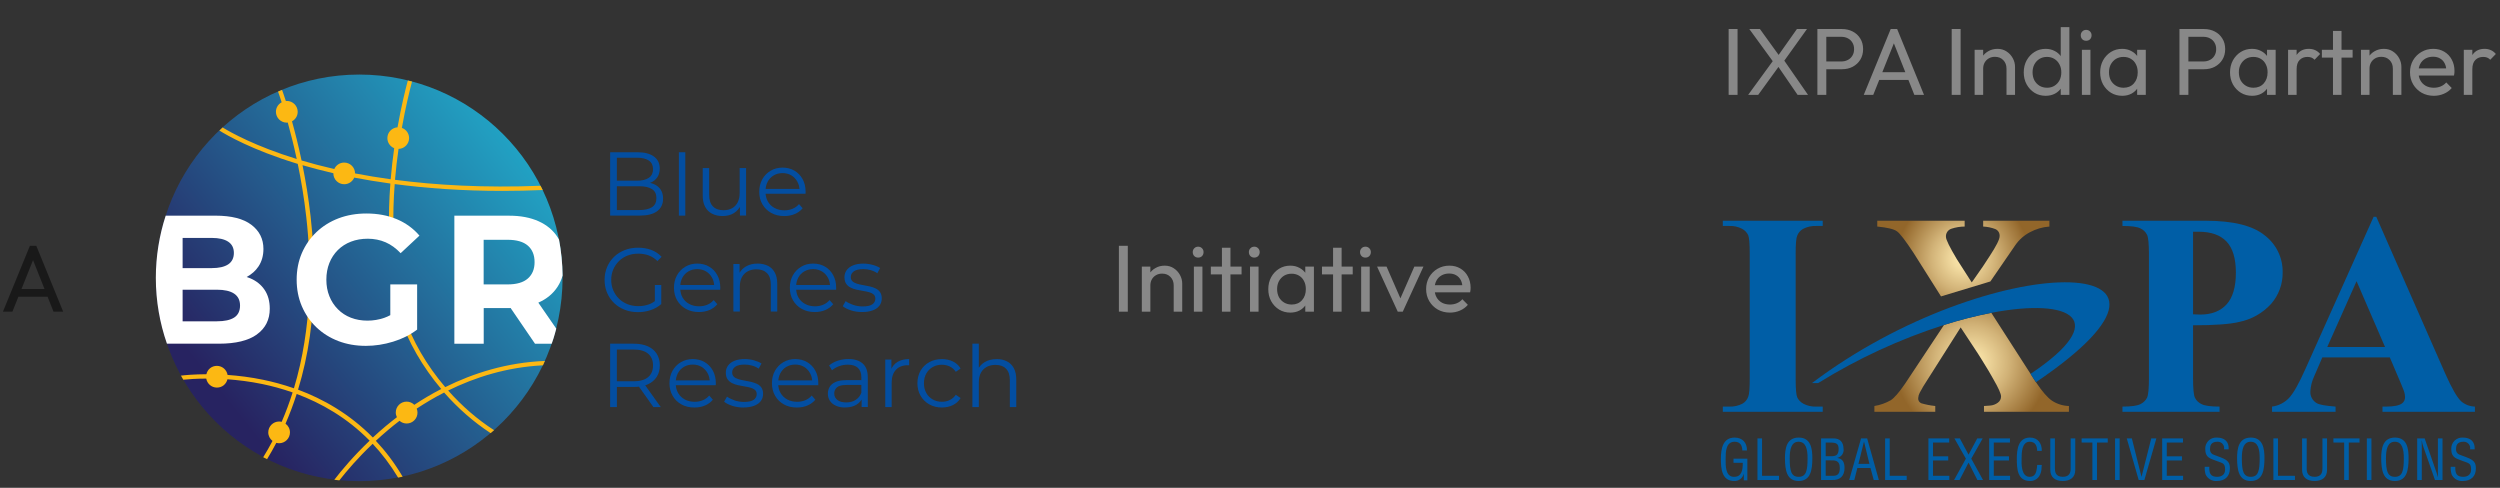 <svg width="369" height="72" viewBox="0 0 369 72" fill="none" xmlns="http://www.w3.org/2000/svg">
<rect x="0" y="0" width="369" height="72" fill="#333333" stroke="none"/>
<path d="M269.032 60.782H254.287V60.013H255.223C255.908 60.044 256.59 59.893 257.198 59.576C257.585 59.352 257.879 58.998 258.03 58.578C258.183 58.245 258.259 57.372 258.259 55.957V37.407C258.259 35.965 258.183 35.064 258.03 34.703C257.833 34.296 257.508 33.964 257.105 33.758C256.524 33.46 255.875 33.32 255.223 33.352H254.287V32.582H269.032V33.352H268.095C267.41 33.321 266.729 33.471 266.12 33.788C265.731 34.015 265.43 34.367 265.267 34.787C265.115 35.119 265.038 35.993 265.039 37.407V55.957C265.039 57.4 265.118 58.301 265.277 58.661C265.481 59.068 265.809 59.399 266.214 59.607C266.795 59.905 267.444 60.045 268.096 60.013H269.032L269.032 60.782ZM336.92 40.152C336.958 41.877 336.35 43.553 335.215 44.852C333.971 46.217 332.325 47.15 330.515 47.514C329.17 47.847 326.896 48.013 323.694 48.013V55.833C323.694 57.358 323.787 58.318 323.975 58.713C324.188 59.135 324.541 59.469 324.973 59.66C325.45 59.895 326.327 60.013 327.604 60.013V60.782H313.275V60.013C314.578 60.013 315.461 59.891 315.926 59.648C316.346 59.449 316.69 59.117 316.904 58.703C317.09 58.315 317.184 57.358 317.184 55.833V37.532C317.184 36.007 317.091 35.046 316.904 34.651C316.692 34.233 316.343 33.899 315.916 33.705C315.445 33.469 314.564 33.352 313.275 33.352V32.582H325.565C329.613 32.582 332.518 33.303 334.279 34.745C335.109 35.379 335.781 36.197 336.239 37.136C336.698 38.075 336.931 39.107 336.92 40.152ZM330.016 40.256C330.016 38.163 329.558 36.631 328.643 35.66C327.728 34.69 326.363 34.205 324.547 34.204H323.694V46.391C324.151 46.419 324.498 46.433 324.734 46.432C326.425 46.432 327.729 45.93 328.643 44.925C329.558 43.92 330.016 42.364 330.016 40.256ZM344.73 60.782H335.351V60.013C336.302 59.89 337.183 59.447 337.847 58.755C338.499 58.068 339.303 56.65 340.259 54.502L350.345 32H350.74L360.91 55.126C361.88 57.316 362.677 58.696 363.301 59.264C363.864 59.73 364.567 59.993 365.298 60.013V60.782H351.655V60.013H352.217C353.312 60.013 354.081 59.86 354.525 59.555C354.675 59.447 354.795 59.302 354.875 59.135C354.955 58.968 354.992 58.783 354.983 58.599C354.981 58.337 354.939 58.078 354.858 57.829C354.829 57.704 354.621 57.184 354.234 56.27L352.736 52.755H342.775L341.59 55.5C341.252 56.211 341.054 56.981 341.008 57.767C340.988 58.118 341.067 58.468 341.236 58.777C341.405 59.086 341.658 59.341 341.964 59.513C342.338 59.735 343.26 59.901 344.73 60.013V60.782ZM343.503 51.216H352.03L347.829 41.504L343.503 51.216ZM255.866 68.309H257.232C257.24 69.283 257.126 70.437 255.866 70.379C254.655 70.322 254.704 68.694 254.704 67.761C254.704 66.714 254.72 65.175 256.062 65.2C256.839 65.216 257.158 65.74 257.167 66.493H257.854C257.87 65.347 257.199 64.587 256.029 64.587C254.254 64.587 254 66.305 254 67.737C254 69.177 254.139 70.993 255.964 70.993C256.285 71.011 256.602 70.915 256.86 70.722C257.117 70.529 257.298 70.251 257.371 69.938H257.387V70.895H257.911V67.696H255.866V68.309ZM260.079 64.709H259.4V70.846H262.583V70.232H260.079V64.709ZM267.501 67.647C267.492 69.349 267.271 70.993 265.479 70.993C263.687 70.993 263.475 69.349 263.459 67.647C263.459 66.239 263.671 64.586 265.496 64.586C267.288 64.587 267.509 66.239 267.501 67.647ZM266.797 67.663C266.805 66.296 266.543 65.2 265.463 65.2C264.416 65.2 264.154 66.296 264.162 67.663C264.17 69.439 264.35 70.379 265.48 70.379C266.609 70.379 266.789 69.438 266.797 67.663ZM272.254 69.038C272.263 70.257 271.592 70.895 270.414 70.846H268.793V64.709H270.544C271.657 64.676 272.075 65.315 272.107 66.231C272.154 66.53 272.086 66.836 271.916 67.087C271.746 67.338 271.486 67.514 271.191 67.581V67.597C272.001 67.696 272.246 68.285 272.254 69.038ZM269.473 67.336H270.078C270.904 67.376 271.387 67.229 271.379 66.288C271.379 65.527 271.101 65.306 270.07 65.323H269.473L269.473 67.336ZM271.551 69.079C271.559 67.868 270.774 67.949 270.078 67.949H269.473V70.232H270.544C271.281 70.24 271.551 69.88 271.551 69.079ZM275.593 64.709L277.319 70.846H276.566L276.083 69.079H274.144L273.694 70.846H272.941L274.693 64.709H275.593ZM275.928 68.465L275.134 65.2H275.118L274.308 68.465H275.928ZM278.923 64.709H278.244V70.846H281.427V70.232H278.923V64.709ZM285.313 67.966H287.555V67.352H285.313V65.323H287.702V64.709H284.634V70.846H287.719V70.232H285.313L285.313 67.966ZM292.644 64.709H291.842L290.558 67.106L289.273 64.709H288.471L290.165 67.696L288.422 70.846H289.232L290.558 68.277L291.859 70.846H292.694L290.959 67.696L292.644 64.709ZM294.281 67.966H296.523V67.352H294.281V65.323H296.67V64.709H293.602V70.846H296.687V70.232H294.281L294.281 67.966ZM299.583 65.2C300.434 65.2 300.671 65.822 300.687 66.55H301.366C301.399 65.454 300.794 64.586 299.632 64.586C297.889 64.586 297.684 66.321 297.684 67.704C297.684 69.168 297.75 70.993 299.64 70.993C299.902 71.001 300.162 70.942 300.396 70.822C300.629 70.701 300.828 70.524 300.974 70.306C301.218 69.917 301.344 69.464 301.334 69.005C301.35 68.882 301.35 68.751 301.366 68.628H300.687C300.671 68.768 300.663 68.907 300.646 69.046C300.565 69.717 300.393 70.379 299.583 70.379C298.339 70.379 298.355 68.522 298.388 67.687C298.388 66.877 298.404 65.2 299.583 65.2ZM305.629 69.119C305.638 69.602 305.556 70.379 304.467 70.379C303.379 70.379 303.298 69.602 303.306 69.119V64.709H302.626V69.365C302.626 70.461 303.355 70.993 304.467 70.993C305.58 70.993 306.309 70.461 306.309 69.365V64.709H305.629V69.119ZM307.25 65.323H308.837V70.846H309.516V65.323H311.103V64.709H307.25V65.323ZM312.183 70.846H312.862V64.709H312.183V70.846ZM316.094 70.355H316.078L314.662 64.709H313.91L315.669 70.846H316.512L318.279 64.709H317.527L316.094 70.355ZM319.817 67.966H322.059V67.352H319.817V65.323H322.206V64.709H319.138V70.846H322.223V70.232H319.817V67.966ZM327.754 67.499L326.78 67.131C326.602 67.08 326.447 66.969 326.342 66.817C326.236 66.665 326.185 66.481 326.199 66.296C326.199 65.822 326.305 65.2 327.296 65.2C327.439 65.192 327.582 65.217 327.714 65.273C327.846 65.329 327.963 65.414 328.057 65.522C328.151 65.631 328.219 65.759 328.255 65.897C328.292 66.035 328.297 66.18 328.269 66.321H328.949C329.014 65.167 328.327 64.586 327.206 64.586C326.98 64.572 326.754 64.606 326.543 64.684C326.331 64.763 326.138 64.886 325.977 65.044C325.816 65.202 325.689 65.392 325.606 65.603C325.523 65.813 325.486 66.038 325.496 66.263C325.496 66.869 325.643 67.36 326.223 67.655C326.551 67.827 327.091 67.998 327.426 68.129C328.048 68.367 328.425 68.375 328.425 69.307C328.425 70.028 327.942 70.379 327.255 70.379C326.232 70.379 326.06 69.807 326.093 68.898H325.414C325.395 69.277 325.44 69.656 325.545 70.019C325.689 70.336 325.928 70.599 326.228 70.774C326.529 70.948 326.876 71.025 327.222 70.993C328.4 70.993 329.129 70.314 329.129 69.152C329.128 68.342 328.916 67.933 327.754 67.499ZM334.234 67.647C334.226 69.349 334.005 70.993 332.213 70.993C330.421 70.993 330.209 69.349 330.192 67.647C330.192 66.239 330.405 64.586 332.23 64.586C334.021 64.587 334.243 66.239 334.234 67.647ZM333.53 67.663C333.538 66.296 333.277 65.2 332.197 65.2C331.149 65.2 330.888 66.296 330.896 67.663C330.904 69.439 331.084 70.38 332.213 70.38C333.342 70.38 333.522 69.438 333.53 67.663ZM336.23 64.709H335.551V70.846H338.734V70.232H336.23V64.709ZM342.792 69.119C342.8 69.602 342.719 70.379 341.63 70.379C340.542 70.379 340.46 69.602 340.468 69.119V64.709H339.789V69.365C339.789 70.461 340.518 70.993 341.63 70.993C342.743 70.993 343.471 70.461 343.471 69.365V64.709H342.792V69.119ZM344.412 65.323H346V70.846H346.679V65.323H348.266V64.709H344.412L344.412 65.323ZM349.346 70.846H350.025V64.709H349.346V70.846ZM355.507 67.647C355.5 69.349 355.278 70.993 353.486 70.993C351.695 70.993 351.482 69.349 351.466 67.647C351.466 66.239 351.678 64.586 353.503 64.586C355.295 64.587 355.516 66.239 355.507 67.647ZM354.804 67.663C354.812 66.296 354.55 65.2 353.47 65.2C352.423 65.2 352.161 66.296 352.169 67.663C352.177 69.439 352.357 70.379 353.486 70.379C354.615 70.379 354.796 69.438 354.804 67.663ZM359.835 69.717C359.835 69.946 359.844 70.183 359.852 70.404H359.835C359.753 70.118 359.696 69.921 359.622 69.733L357.88 64.709H356.775V70.846H357.455V65.953C357.455 65.642 357.446 65.323 357.438 65.012H357.455C357.501 65.327 357.577 65.636 357.683 65.936L359.402 70.846H360.515V64.709H359.835L359.835 69.717ZM364.065 67.499L363.092 67.131C362.914 67.08 362.759 66.969 362.653 66.817C362.547 66.665 362.497 66.481 362.511 66.296C362.511 65.822 362.617 65.2 363.607 65.2C363.75 65.192 363.893 65.217 364.025 65.273C364.157 65.329 364.275 65.414 364.369 65.522C364.463 65.63 364.531 65.758 364.568 65.897C364.604 66.035 364.609 66.18 364.582 66.321H365.261C365.326 65.167 364.639 64.586 363.518 64.586C363.292 64.572 363.066 64.606 362.855 64.684C362.643 64.763 362.45 64.886 362.289 65.044C362.128 65.202 362.001 65.392 361.919 65.603C361.836 65.813 361.798 66.038 361.808 66.263C361.808 66.869 361.955 67.36 362.536 67.655C362.863 67.827 363.403 67.998 363.739 68.129C364.36 68.367 364.737 68.375 364.737 69.307C364.737 70.028 364.254 70.379 363.567 70.379C362.544 70.379 362.372 69.807 362.405 68.898H361.726C361.707 69.277 361.751 69.656 361.856 70.019C362.001 70.336 362.239 70.599 362.54 70.774C362.841 70.948 363.188 71.025 363.534 70.993C364.712 70.993 365.44 70.314 365.44 69.152C365.44 68.342 365.227 67.933 364.065 67.499Z" fill="#005EA6"/>
<path d="M302.899 59.16C302.237 58.725 301.439 57.805 300.508 56.412C300.43 56.296 300.353 56.182 300.273 56.059L299.711 55.183L293.918 46.172C291.558 46.634 289.227 47.232 286.936 47.963L281.182 56.642C280.312 57.911 279.614 58.72 279.088 59.067C278.337 59.498 277.515 59.789 276.66 59.927V60.786H285.644V59.927C284.951 59.857 284.265 59.724 283.595 59.528C283.443 59.469 283.315 59.362 283.23 59.224C283.145 59.085 283.108 58.922 283.125 58.76C283.141 58.492 283.214 58.231 283.338 57.993C283.669 57.36 284.034 56.745 284.431 56.151L289.392 48.325C289.85 49.032 290.413 49.885 291.08 50.882C291.748 51.881 292.251 52.661 292.59 53.223C293.306 54.366 293.844 55.271 294.203 55.936C294.972 57.266 295.357 58.125 295.357 58.515C295.358 58.694 295.316 58.872 295.234 59.032C295.152 59.192 295.033 59.33 294.887 59.435C294.548 59.691 294.141 59.84 293.718 59.865L292.838 59.927V60.786H305.373V59.927C304.494 59.902 303.638 59.637 302.899 59.16Z" fill="url(#paint0_radial_1836_6147)"/>
<path d="M267.443 56.545H268.357C274.175 52.934 280.415 50.051 286.936 47.963C289.227 47.232 291.558 46.634 293.918 46.172C305.851 43.883 311.641 47.217 299.711 55.183L300.273 56.059C300.353 56.182 300.43 56.296 300.508 56.412C329.651 36.718 293.709 36.738 267.443 56.545Z" fill="#005EA6"/>
<path d="M282.426 37.306L286.494 43.749L293.781 41.543L297.451 36.2C298.004 35.396 298.744 34.737 299.607 34.282C300.498 33.801 301.48 33.514 302.49 33.438V32.578H292.716V33.438C293.329 33.466 293.933 33.59 294.507 33.806C294.714 33.895 294.886 34.046 295.001 34.239C295.115 34.432 295.166 34.657 295.144 34.88C295.144 35.331 294.649 36.314 293.657 37.827C293.129 38.679 292.35 39.827 291.322 41.271C291.227 41.404 291.129 41.54 291.03 41.679C290.913 41.499 290.797 41.323 290.685 41.151C289.951 40.027 289.333 39.062 288.831 38.256C287.758 36.456 287.222 35.362 287.223 34.973C287.199 34.71 287.266 34.446 287.413 34.226C287.559 34.005 287.775 33.841 288.027 33.76C288.658 33.549 289.319 33.441 289.984 33.438V32.578H277.084V33.438C278.582 33.581 279.553 33.817 279.998 34.144C280.443 34.472 281.253 35.526 282.426 37.306Z" fill="url(#paint1_radial_1836_6147)"/>
<path d="M255.148 14V4.284H256.464V14H255.148ZM265.323 14L262.271 9.548H262.033L258.197 4.284H259.765L262.789 8.47H263.027L266.863 14H265.323ZM258.029 14L261.795 8.834L262.691 9.618L259.513 14H258.029ZM263.111 9.31L262.229 8.526L265.225 4.284H266.709L263.111 9.31ZM269.128 10.22V9.072H271.774C272.138 9.072 272.46 8.997 272.74 8.848C273.029 8.699 273.253 8.489 273.412 8.218C273.58 7.947 273.664 7.625 273.664 7.252C273.664 6.879 273.58 6.557 273.412 6.286C273.253 6.015 273.029 5.805 272.74 5.656C272.46 5.507 272.138 5.432 271.774 5.432H269.128V4.284H271.858C272.455 4.284 272.987 4.405 273.454 4.648C273.93 4.891 274.303 5.236 274.574 5.684C274.854 6.123 274.994 6.645 274.994 7.252C274.994 7.849 274.854 8.372 274.574 8.82C274.303 9.259 273.93 9.604 273.454 9.856C272.987 10.099 272.455 10.22 271.858 10.22H269.128ZM268.246 14V4.284H269.562V14H268.246ZM275.092 14L279.068 4.284H280.02L283.982 14H282.554L279.292 5.782H279.782L276.492 14H275.092ZM276.982 11.802V10.654H282.092V11.802H276.982ZM288.07 14V4.284H289.386V14H288.07ZM296.159 14V10.122C296.159 9.618 296.001 9.203 295.683 8.876C295.366 8.549 294.955 8.386 294.451 8.386C294.115 8.386 293.817 8.461 293.555 8.61C293.294 8.759 293.089 8.965 292.939 9.226C292.79 9.487 292.715 9.786 292.715 10.122L292.197 9.828C292.197 9.324 292.309 8.876 292.533 8.484C292.757 8.092 293.07 7.784 293.471 7.56C293.873 7.327 294.325 7.21 294.829 7.21C295.333 7.21 295.777 7.336 296.159 7.588C296.551 7.84 296.859 8.171 297.083 8.582C297.307 8.983 297.419 9.413 297.419 9.87V14H296.159ZM291.455 14V7.35H292.715V14H291.455ZM301.939 14.14C301.323 14.14 300.773 13.991 300.287 13.692C299.802 13.384 299.415 12.969 299.125 12.446C298.845 11.923 298.705 11.335 298.705 10.682C298.705 10.029 298.845 9.441 299.125 8.918C299.415 8.395 299.802 7.98 300.287 7.672C300.773 7.364 301.323 7.21 301.939 7.21C302.434 7.21 302.882 7.317 303.283 7.532C303.685 7.737 304.007 8.027 304.249 8.4C304.501 8.764 304.641 9.189 304.669 9.674V11.676C304.641 12.152 304.506 12.577 304.263 12.95C304.021 13.323 303.699 13.617 303.297 13.832C302.896 14.037 302.443 14.14 301.939 14.14ZM302.149 12.95C302.569 12.95 302.933 12.852 303.241 12.656C303.559 12.46 303.806 12.194 303.983 11.858C304.161 11.513 304.249 11.121 304.249 10.682C304.249 10.225 304.156 9.828 303.969 9.492C303.792 9.156 303.545 8.89 303.227 8.694C302.919 8.498 302.555 8.4 302.135 8.4C301.715 8.4 301.347 8.498 301.029 8.694C300.712 8.89 300.46 9.161 300.273 9.506C300.096 9.842 300.007 10.229 300.007 10.668C300.007 11.116 300.096 11.513 300.273 11.858C300.46 12.194 300.712 12.46 301.029 12.656C301.356 12.852 301.729 12.95 302.149 12.95ZM305.439 14H304.165V12.208L304.403 10.584L304.165 8.974V4.004H305.439V14ZM307.288 14V7.35H308.548V14H307.288ZM307.918 6.02C307.684 6.02 307.493 5.945 307.344 5.796C307.194 5.637 307.12 5.441 307.12 5.208C307.12 4.984 307.194 4.797 307.344 4.648C307.493 4.489 307.684 4.41 307.918 4.41C308.151 4.41 308.342 4.489 308.492 4.648C308.641 4.797 308.716 4.984 308.716 5.208C308.716 5.441 308.641 5.637 308.492 5.796C308.342 5.945 308.151 6.02 307.918 6.02ZM313.232 14.14C312.626 14.14 312.075 13.991 311.58 13.692C311.086 13.384 310.694 12.969 310.404 12.446C310.124 11.923 309.984 11.335 309.984 10.682C309.984 10.029 310.124 9.441 310.404 8.918C310.694 8.395 311.081 7.98 311.566 7.672C312.061 7.364 312.616 7.21 313.232 7.21C313.736 7.21 314.184 7.317 314.576 7.532C314.978 7.737 315.3 8.027 315.542 8.4C315.785 8.764 315.92 9.189 315.948 9.674V11.676C315.92 12.152 315.785 12.577 315.542 12.95C315.309 13.323 314.992 13.617 314.59 13.832C314.198 14.037 313.746 14.14 313.232 14.14ZM313.442 12.95C314.068 12.95 314.572 12.74 314.954 12.32C315.337 11.891 315.528 11.345 315.528 10.682C315.528 10.225 315.44 9.828 315.262 9.492C315.094 9.147 314.852 8.881 314.534 8.694C314.217 8.498 313.848 8.4 313.428 8.4C313.008 8.4 312.635 8.498 312.308 8.694C311.991 8.89 311.739 9.161 311.552 9.506C311.375 9.842 311.286 10.229 311.286 10.668C311.286 11.116 311.375 11.513 311.552 11.858C311.739 12.194 311.996 12.46 312.322 12.656C312.649 12.852 313.022 12.95 313.442 12.95ZM315.444 14V12.208L315.682 10.584L315.444 8.974V7.35H316.718V14H315.444ZM322.571 10.22V9.072H325.217C325.581 9.072 325.903 8.997 326.183 8.848C326.472 8.699 326.696 8.489 326.855 8.218C327.023 7.947 327.107 7.625 327.107 7.252C327.107 6.879 327.023 6.557 326.855 6.286C326.696 6.015 326.472 5.805 326.183 5.656C325.903 5.507 325.581 5.432 325.217 5.432H322.571V4.284H325.301C325.898 4.284 326.43 4.405 326.897 4.648C327.373 4.891 327.746 5.236 328.017 5.684C328.297 6.123 328.437 6.645 328.437 7.252C328.437 7.849 328.297 8.372 328.017 8.82C327.746 9.259 327.373 9.604 326.897 9.856C326.43 10.099 325.898 10.22 325.301 10.22H322.571ZM321.689 14V4.284H323.005V14H321.689ZM332.4 14.14C331.794 14.14 331.243 13.991 330.748 13.692C330.254 13.384 329.862 12.969 329.572 12.446C329.292 11.923 329.152 11.335 329.152 10.682C329.152 10.029 329.292 9.441 329.572 8.918C329.862 8.395 330.249 7.98 330.734 7.672C331.229 7.364 331.784 7.21 332.4 7.21C332.904 7.21 333.352 7.317 333.744 7.532C334.146 7.737 334.468 8.027 334.71 8.4C334.953 8.764 335.088 9.189 335.116 9.674V11.676C335.088 12.152 334.953 12.577 334.71 12.95C334.477 13.323 334.16 13.617 333.758 13.832C333.366 14.037 332.914 14.14 332.4 14.14ZM332.61 12.95C333.236 12.95 333.74 12.74 334.122 12.32C334.505 11.891 334.696 11.345 334.696 10.682C334.696 10.225 334.608 9.828 334.43 9.492C334.262 9.147 334.02 8.881 333.702 8.694C333.385 8.498 333.016 8.4 332.596 8.4C332.176 8.4 331.803 8.498 331.476 8.694C331.159 8.89 330.907 9.161 330.72 9.506C330.543 9.842 330.454 10.229 330.454 10.668C330.454 11.116 330.543 11.513 330.72 11.858C330.907 12.194 331.164 12.46 331.49 12.656C331.817 12.852 332.19 12.95 332.61 12.95ZM334.612 14V12.208L334.85 10.584L334.612 8.974V7.35H335.886V14H334.612ZM337.721 14V7.35H338.981V14H337.721ZM338.981 10.206L338.505 9.996C338.505 9.147 338.701 8.47 339.093 7.966C339.485 7.462 340.05 7.21 340.787 7.21C341.123 7.21 341.426 7.271 341.697 7.392C341.968 7.504 342.22 7.695 342.453 7.966L341.627 8.82C341.487 8.671 341.333 8.563 341.165 8.498C340.997 8.433 340.801 8.4 340.577 8.4C340.11 8.4 339.728 8.549 339.429 8.848C339.13 9.147 338.981 9.599 338.981 10.206ZM344.348 14V4.564H345.608V14H344.348ZM342.71 8.498V7.35H347.246V8.498H342.71ZM353.185 14V10.122C353.185 9.618 353.026 9.203 352.709 8.876C352.391 8.549 351.981 8.386 351.477 8.386C351.141 8.386 350.842 8.461 350.581 8.61C350.319 8.759 350.114 8.965 349.965 9.226C349.815 9.487 349.741 9.786 349.741 10.122L349.223 9.828C349.223 9.324 349.335 8.876 349.559 8.484C349.783 8.092 350.095 7.784 350.497 7.56C350.898 7.327 351.351 7.21 351.855 7.21C352.359 7.21 352.802 7.336 353.185 7.588C353.577 7.84 353.885 8.171 354.109 8.582C354.333 8.983 354.445 9.413 354.445 9.87V14H353.185ZM348.481 14V7.35H349.741V14H348.481ZM359.231 14.14C358.568 14.14 357.971 13.991 357.439 13.692C356.907 13.384 356.487 12.969 356.179 12.446C355.871 11.923 355.717 11.331 355.717 10.668C355.717 10.015 355.866 9.427 356.165 8.904C356.473 8.381 356.883 7.971 357.397 7.672C357.919 7.364 358.503 7.21 359.147 7.21C359.763 7.21 360.304 7.35 360.771 7.63C361.247 7.91 361.615 8.297 361.877 8.792C362.147 9.287 362.283 9.847 362.283 10.472C362.283 10.565 362.278 10.668 362.269 10.78C362.259 10.883 362.241 11.004 362.213 11.144H356.599V10.094H361.541L361.079 10.5C361.079 10.052 360.999 9.674 360.841 9.366C360.682 9.049 360.458 8.806 360.169 8.638C359.879 8.461 359.529 8.372 359.119 8.372C358.689 8.372 358.311 8.465 357.985 8.652C357.658 8.839 357.406 9.1 357.229 9.436C357.051 9.772 356.963 10.169 356.963 10.626C356.963 11.093 357.056 11.503 357.243 11.858C357.429 12.203 357.695 12.474 358.041 12.67C358.386 12.857 358.783 12.95 359.231 12.95C359.604 12.95 359.945 12.885 360.253 12.754C360.57 12.623 360.841 12.427 361.065 12.166L361.877 12.992C361.559 13.365 361.167 13.65 360.701 13.846C360.243 14.042 359.753 14.14 359.231 14.14ZM363.656 14V7.35H364.916V14H363.656ZM364.916 10.206L364.44 9.996C364.44 9.147 364.636 8.47 365.028 7.966C365.42 7.462 365.985 7.21 366.722 7.21C367.058 7.21 367.362 7.271 367.632 7.392C367.903 7.504 368.155 7.695 368.388 7.966L367.562 8.82C367.422 8.671 367.268 8.563 367.1 8.498C366.932 8.433 366.736 8.4 366.512 8.4C366.046 8.4 365.663 8.549 365.364 8.848C365.066 9.147 364.916 9.599 364.916 10.206Z" fill="#888888"/>
<path d="M165.148 46V36.284H166.464V46H165.148ZM173.237 46V42.122C173.237 41.618 173.079 41.203 172.761 40.876C172.444 40.549 172.033 40.386 171.529 40.386C171.193 40.386 170.895 40.461 170.633 40.61C170.372 40.759 170.167 40.965 170.017 41.226C169.868 41.487 169.793 41.786 169.793 42.122L169.275 41.828C169.275 41.324 169.387 40.876 169.611 40.484C169.835 40.092 170.148 39.784 170.549 39.56C170.951 39.327 171.403 39.21 171.907 39.21C172.411 39.21 172.855 39.336 173.237 39.588C173.629 39.84 173.937 40.171 174.161 40.582C174.385 40.983 174.497 41.413 174.497 41.87V46H173.237ZM168.533 46V39.35H169.793V46H168.533ZM176.217 46V39.35H177.477V46H176.217ZM176.847 38.02C176.614 38.02 176.423 37.945 176.273 37.796C176.124 37.637 176.049 37.441 176.049 37.208C176.049 36.984 176.124 36.797 176.273 36.648C176.423 36.489 176.614 36.41 176.847 36.41C177.081 36.41 177.272 36.489 177.421 36.648C177.571 36.797 177.645 36.984 177.645 37.208C177.645 37.441 177.571 37.637 177.421 37.796C177.272 37.945 177.081 38.02 176.847 38.02ZM180.356 46V36.564H181.616V46H180.356ZM178.718 40.498V39.35H183.254V40.498H178.718ZM184.502 46V39.35H185.762V46H184.502ZM185.132 38.02C184.899 38.02 184.708 37.945 184.558 37.796C184.409 37.637 184.334 37.441 184.334 37.208C184.334 36.984 184.409 36.797 184.558 36.648C184.708 36.489 184.899 36.41 185.132 36.41C185.366 36.41 185.557 36.489 185.706 36.648C185.856 36.797 185.93 36.984 185.93 37.208C185.93 37.441 185.856 37.637 185.706 37.796C185.557 37.945 185.366 38.02 185.132 38.02ZM190.447 46.14C189.841 46.14 189.29 45.991 188.795 45.692C188.301 45.384 187.909 44.969 187.619 44.446C187.339 43.923 187.199 43.335 187.199 42.682C187.199 42.029 187.339 41.441 187.619 40.918C187.909 40.395 188.296 39.98 188.781 39.672C189.276 39.364 189.831 39.21 190.447 39.21C190.951 39.21 191.399 39.317 191.791 39.532C192.193 39.737 192.515 40.027 192.757 40.4C193 40.764 193.135 41.189 193.163 41.674V43.676C193.135 44.152 193 44.577 192.757 44.95C192.524 45.323 192.207 45.617 191.805 45.832C191.413 46.037 190.961 46.14 190.447 46.14ZM190.657 44.95C191.283 44.95 191.787 44.74 192.169 44.32C192.552 43.891 192.743 43.345 192.743 42.682C192.743 42.225 192.655 41.828 192.477 41.492C192.309 41.147 192.067 40.881 191.749 40.694C191.432 40.498 191.063 40.4 190.643 40.4C190.223 40.4 189.85 40.498 189.523 40.694C189.206 40.89 188.954 41.161 188.767 41.506C188.59 41.842 188.501 42.229 188.501 42.668C188.501 43.116 188.59 43.513 188.767 43.858C188.954 44.194 189.211 44.46 189.537 44.656C189.864 44.852 190.237 44.95 190.657 44.95ZM192.659 46V44.208L192.897 42.584L192.659 40.974V39.35H193.933V46H192.659ZM196.762 46V36.564H198.022V46H196.762ZM195.124 40.498V39.35H199.66V40.498H195.124ZM200.909 46V39.35H202.169V46H200.909ZM201.539 38.02C201.305 38.02 201.114 37.945 200.965 37.796C200.815 37.637 200.741 37.441 200.741 37.208C200.741 36.984 200.815 36.797 200.965 36.648C201.114 36.489 201.305 36.41 201.539 36.41C201.772 36.41 201.963 36.489 202.113 36.648C202.262 36.797 202.337 36.984 202.337 37.208C202.337 37.441 202.262 37.637 202.113 37.796C201.963 37.945 201.772 38.02 201.539 38.02ZM206.308 46L203.256 39.35H204.656L207.106 44.964H206.294L208.758 39.35H210.102L207.05 46H206.308ZM214.01 46.14C213.347 46.14 212.75 45.991 212.218 45.692C211.686 45.384 211.266 44.969 210.958 44.446C210.65 43.923 210.496 43.331 210.496 42.668C210.496 42.015 210.645 41.427 210.944 40.904C211.252 40.381 211.663 39.971 212.176 39.672C212.699 39.364 213.282 39.21 213.926 39.21C214.542 39.21 215.083 39.35 215.55 39.63C216.026 39.91 216.395 40.297 216.656 40.792C216.927 41.287 217.062 41.847 217.062 42.472C217.062 42.565 217.057 42.668 217.048 42.78C217.039 42.883 217.02 43.004 216.992 43.144H211.378V42.094H216.32L215.858 42.5C215.858 42.052 215.779 41.674 215.62 41.366C215.461 41.049 215.237 40.806 214.948 40.638C214.659 40.461 214.309 40.372 213.898 40.372C213.469 40.372 213.091 40.465 212.764 40.652C212.437 40.839 212.185 41.1 212.008 41.436C211.831 41.772 211.742 42.169 211.742 42.626C211.742 43.093 211.835 43.503 212.022 43.858C212.209 44.203 212.475 44.474 212.82 44.67C213.165 44.857 213.562 44.95 214.01 44.95C214.383 44.95 214.724 44.885 215.032 44.754C215.349 44.623 215.62 44.427 215.844 44.166L216.656 44.992C216.339 45.365 215.947 45.65 215.48 45.846C215.023 46.042 214.533 46.14 214.01 46.14Z" fill="#888888"/>
<path d="M53.03 71.015C69.601 71.015 83.035 57.582 83.035 41.01C83.035 24.439 69.601 11.005 53.03 11.005C36.459 11.005 23.025 24.439 23.025 41.01C23.025 57.582 36.459 71.015 53.03 71.015Z" fill="url(#paint2_linear_1836_6147)"/>
<path d="M59.601 46.509L59.522 46.278L58.913 46.48L58.991 46.711C60.236 50.483 62.395 54.182 65.125 57.414C63.699 58.152 62.375 58.939 61.151 59.751C60.86 59.46 60.462 59.279 60.019 59.279C59.134 59.279 58.416 59.997 58.416 60.882C58.416 61.133 58.48 61.369 58.583 61.581C57.998 62.028 57.437 62.476 56.915 62.913C56.251 63.469 55.627 64.025 55.032 64.576C51.583 61.069 47.658 58.875 43.994 57.513C44.756 55.014 45.341 52.392 45.73 49.652C46.512 44.158 46.551 38.196 45.843 31.925C45.533 29.2 45.115 26.662 44.653 24.384C45.991 24.773 47.506 25.176 49.203 25.565C49.203 25.575 49.203 25.579 49.203 25.589C49.203 26.475 49.921 27.193 50.806 27.193C51.47 27.193 52.041 26.789 52.282 26.214C53.925 26.529 55.705 26.829 57.619 27.09C57.442 29.401 57.358 31.831 57.437 34.305L57.447 34.551L58.086 34.532V34.286C58.007 31.851 58.086 29.455 58.258 27.173C62.833 27.773 68.135 28.177 74.166 28.177C76.099 28.177 78.096 28.132 80.103 28.049C80 27.837 79.891 27.631 79.783 27.419C71.411 27.749 64.254 27.321 58.303 26.539C58.435 24.945 58.617 23.415 58.824 21.979C59.69 21.954 60.383 21.251 60.383 20.38C60.383 19.687 59.936 19.096 59.316 18.875C59.857 15.825 60.452 13.415 60.816 12.038C60.609 11.984 60.403 11.93 60.196 11.88C59.822 13.282 59.222 15.712 58.676 18.791C57.84 18.846 57.176 19.534 57.176 20.385C57.176 21.059 57.594 21.634 58.184 21.871C57.978 23.317 57.801 24.856 57.663 26.46C55.784 26.199 54.033 25.909 52.405 25.594C52.405 24.709 51.687 23.995 50.801 23.995C50.147 23.995 49.586 24.389 49.34 24.95C47.545 24.537 45.937 24.109 44.51 23.686C44.043 21.457 43.546 19.505 43.098 17.906C43.6 17.635 43.94 17.114 43.94 16.504C43.94 15.619 43.221 14.9 42.336 14.9C42.287 14.9 42.242 14.91 42.193 14.915C41.898 14.005 41.692 13.44 41.628 13.268C41.431 13.351 41.234 13.435 41.037 13.518C41.106 13.705 41.303 14.251 41.574 15.097C41.072 15.368 40.727 15.889 40.727 16.499C40.727 17.385 41.446 18.103 42.331 18.103C42.38 18.103 42.425 18.093 42.474 18.088C42.892 19.588 43.354 21.408 43.797 23.469C37.653 21.57 34.048 19.544 32.857 18.811C32.695 18.959 32.538 19.116 32.38 19.268C33.457 19.947 37.206 22.126 43.797 24.143C43.846 24.158 43.9 24.173 43.949 24.187C44.436 26.544 44.884 29.18 45.204 32.013C45.996 39.032 46.104 48.295 43.384 57.311C41.795 56.755 40.265 56.352 38.849 56.057C36.974 55.668 35.189 55.452 33.59 55.339C33.462 54.581 32.808 54.001 32.016 54.001C31.224 54.001 30.629 54.527 30.462 55.235C28.637 55.245 27.304 55.368 26.704 55.442C26.817 55.648 26.935 55.845 27.053 56.047C27.722 55.978 28.903 55.884 30.442 55.88C30.575 56.632 31.224 57.208 32.016 57.208C32.808 57.208 33.398 56.686 33.571 55.983C35.14 56.096 36.891 56.307 38.721 56.686C40.113 56.976 41.623 57.375 43.192 57.926C42.73 59.382 42.193 60.833 41.574 62.264C41.456 62.235 41.328 62.215 41.2 62.215C40.314 62.215 39.596 62.933 39.596 63.819C39.596 64.335 39.842 64.788 40.221 65.083C39.793 65.894 39.34 66.696 38.849 67.488C39.035 67.591 39.227 67.685 39.419 67.778C39.901 66.991 40.354 66.184 40.786 65.363C40.919 65.397 41.052 65.422 41.195 65.422C42.08 65.422 42.798 64.704 42.798 63.819C42.798 63.292 42.538 62.825 42.144 62.535C42.759 61.118 43.31 59.657 43.792 58.147C47.373 59.48 51.2 61.625 54.559 65.043C52.144 67.341 50.383 69.46 49.345 70.813C49.591 70.843 49.837 70.877 50.088 70.902C51.136 69.564 52.788 67.611 55.007 65.506C56.355 66.942 57.624 68.6 58.76 70.493C58.986 70.449 59.208 70.405 59.429 70.356C58.234 68.334 56.901 66.583 55.474 65.063C56.06 64.522 56.674 63.976 57.329 63.425C57.84 62.992 58.391 62.554 58.971 62.112C59.252 62.358 59.616 62.51 60.019 62.51C60.905 62.51 61.623 61.792 61.623 60.907C61.623 60.695 61.578 60.493 61.505 60.311C62.749 59.49 64.097 58.688 65.553 57.941C67.584 60.252 69.916 62.303 72.42 63.932C72.592 63.789 72.759 63.642 72.926 63.494C70.457 61.91 68.16 59.908 66.148 57.641C70.123 55.683 74.825 54.187 80.137 53.922C80.241 53.705 80.334 53.489 80.433 53.273C74.82 53.499 69.872 55.073 65.715 57.139C62.99 53.946 60.836 50.272 59.601 46.534V46.509Z" fill="#FCB813"/>
<path d="M91.347 38.541C91.707 38.192 92.13 37.916 92.617 37.724C93.103 37.532 93.635 37.439 94.215 37.439C94.756 37.439 95.268 37.523 95.74 37.695C96.212 37.867 96.645 38.142 97.039 38.536L97.653 37.906C97.235 37.454 96.729 37.114 96.138 36.893C95.548 36.672 94.894 36.559 94.181 36.559C93.468 36.559 92.813 36.677 92.208 36.913C91.608 37.149 91.082 37.478 90.639 37.906C90.197 38.334 89.847 38.836 89.606 39.416C89.36 39.997 89.237 40.627 89.237 41.315C89.237 42.004 89.36 42.633 89.606 43.214C89.852 43.794 90.197 44.296 90.634 44.724C91.077 45.152 91.598 45.481 92.198 45.718C92.799 45.954 93.458 46.072 94.171 46.072C94.82 46.072 95.445 45.973 96.04 45.772C96.635 45.57 97.157 45.275 97.604 44.881V42.063H96.655V44.453C96.365 44.67 96.055 44.837 95.725 44.945C95.248 45.108 94.742 45.186 94.21 45.186C93.64 45.186 93.113 45.093 92.626 44.901C92.139 44.709 91.716 44.439 91.357 44.084C90.998 43.735 90.718 43.322 90.516 42.85C90.314 42.378 90.216 41.866 90.216 41.315C90.216 40.764 90.314 40.238 90.516 39.771C90.718 39.303 90.998 38.895 91.357 38.541H91.347Z" fill="#034EA1"/>
<path d="M104.667 39.352C104.156 39.052 103.57 38.905 102.911 38.905C102.252 38.905 101.677 39.057 101.155 39.367C100.634 39.677 100.226 40.095 99.925 40.631C99.625 41.167 99.478 41.782 99.478 42.476C99.478 43.169 99.635 43.789 99.945 44.325C100.255 44.861 100.688 45.289 101.239 45.594C101.79 45.899 102.434 46.057 103.162 46.057C103.723 46.057 104.239 45.958 104.707 45.762C105.174 45.565 105.563 45.28 105.877 44.906L105.341 44.291C105.076 44.601 104.756 44.837 104.387 44.984C104.018 45.137 103.62 45.211 103.192 45.211C102.646 45.211 102.164 45.098 101.741 44.871C101.318 44.645 100.988 44.33 100.752 43.922C100.555 43.583 100.447 43.194 100.412 42.766H106.305C106.305 42.712 106.305 42.663 106.31 42.614C106.31 42.564 106.315 42.52 106.315 42.471C106.315 41.768 106.168 41.148 105.872 40.607C105.577 40.066 105.174 39.648 104.662 39.352H104.667ZM100.717 40.99C100.929 40.587 101.229 40.277 101.613 40.056C101.996 39.834 102.429 39.721 102.911 39.721C103.393 39.721 103.831 39.834 104.205 40.056C104.579 40.277 104.874 40.587 105.095 40.986C105.272 41.305 105.376 41.664 105.405 42.063H100.412C100.447 41.669 100.545 41.315 100.717 40.995V40.99Z" fill="#034EA1"/>
<path d="M113.339 39.234C112.907 39.018 112.405 38.905 111.834 38.905C111.155 38.905 110.575 39.047 110.083 39.338C109.685 39.574 109.385 39.884 109.158 40.258V38.969H108.248V45.983H109.198V42.294C109.198 41.758 109.296 41.305 109.498 40.922C109.699 40.543 109.985 40.253 110.354 40.051C110.723 39.849 111.155 39.751 111.657 39.751C112.326 39.751 112.843 39.943 113.216 40.321C113.585 40.7 113.772 41.261 113.772 41.999V45.978H114.722V41.9C114.722 41.222 114.599 40.661 114.353 40.218C114.107 39.77 113.767 39.441 113.339 39.224V39.234Z" fill="#034EA1"/>
<path d="M121.771 39.352C121.259 39.052 120.674 38.905 120.015 38.905C119.355 38.905 118.78 39.057 118.259 39.367C117.737 39.677 117.329 40.095 117.029 40.631C116.729 41.167 116.581 41.782 116.581 42.476C116.581 43.169 116.739 43.789 117.048 44.325C117.358 44.861 117.791 45.289 118.342 45.594C118.893 45.899 119.537 46.057 120.265 46.057C120.826 46.057 121.343 45.958 121.81 45.762C122.277 45.565 122.666 45.28 122.981 44.906L122.444 44.291C122.179 44.601 121.859 44.837 121.49 44.984C121.121 45.137 120.723 45.211 120.295 45.211C119.749 45.211 119.267 45.098 118.844 44.871C118.421 44.645 118.091 44.33 117.855 43.922C117.658 43.583 117.55 43.194 117.516 42.766H123.409C123.409 42.712 123.409 42.663 123.413 42.614C123.413 42.564 123.418 42.52 123.418 42.471C123.418 41.768 123.271 41.148 122.976 40.607C122.681 40.066 122.277 39.648 121.766 39.352H121.771ZM117.821 40.99C118.032 40.587 118.332 40.277 118.716 40.056C119.1 39.834 119.533 39.721 120.015 39.721C120.497 39.721 120.934 39.834 121.308 40.056C121.682 40.277 121.977 40.587 122.199 40.986C122.376 41.305 122.479 41.664 122.508 42.063H117.516C117.55 41.669 117.649 41.315 117.821 40.995V40.99Z" fill="#034EA1"/>
<path d="M129.896 43.12C129.729 42.884 129.513 42.702 129.242 42.574C128.971 42.446 128.671 42.343 128.347 42.269C128.022 42.195 127.697 42.126 127.373 42.077C127.048 42.028 126.748 41.954 126.478 41.871C126.207 41.787 125.986 41.669 125.823 41.516C125.656 41.364 125.577 41.157 125.577 40.887C125.577 40.547 125.725 40.272 126.025 40.051C126.325 39.834 126.788 39.721 127.422 39.721C127.776 39.721 128.135 39.765 128.489 39.864C128.844 39.962 129.178 40.11 129.493 40.326L129.906 39.564C129.611 39.367 129.237 39.209 128.785 39.091C128.332 38.968 127.875 38.909 127.422 38.909C126.827 38.909 126.32 38.998 125.907 39.17C125.494 39.342 125.179 39.583 124.963 39.883C124.746 40.183 124.643 40.528 124.643 40.911C124.643 41.295 124.727 41.635 124.889 41.876C125.051 42.117 125.268 42.303 125.538 42.441C125.804 42.579 126.099 42.682 126.428 42.756C126.753 42.83 127.083 42.889 127.412 42.943C127.742 42.997 128.042 43.061 128.307 43.135C128.573 43.209 128.789 43.322 128.957 43.469C129.119 43.617 129.203 43.818 129.203 44.079C129.203 44.428 129.055 44.704 128.76 44.915C128.465 45.127 127.983 45.23 127.319 45.23C126.827 45.23 126.36 45.151 125.917 44.999C125.469 44.842 125.105 44.66 124.82 44.443L124.392 45.191C124.687 45.442 125.091 45.648 125.607 45.811C126.123 45.978 126.669 46.056 127.25 46.056C127.865 46.056 128.386 45.973 128.819 45.811C129.252 45.648 129.581 45.417 129.808 45.117C130.034 44.817 130.147 44.463 130.147 44.054C130.147 43.671 130.063 43.361 129.901 43.125L129.896 43.12Z" fill="#034EA1"/>
<path d="M90.059 31.821V22.471H94.092C95.135 22.471 95.942 22.682 96.517 23.1C97.093 23.518 97.378 24.113 97.378 24.876C97.378 25.382 97.26 25.81 97.024 26.16C96.788 26.509 96.468 26.77 96.06 26.947C95.651 27.124 95.214 27.212 94.731 27.212L94.958 26.892C95.553 26.892 96.07 26.986 96.502 27.168C96.935 27.35 97.27 27.62 97.511 27.985C97.752 28.349 97.87 28.791 97.87 29.327C97.87 30.119 97.58 30.734 96.994 31.172C96.409 31.61 95.533 31.826 94.353 31.826H90.049L90.059 31.821ZM91.047 31.005H94.348C95.169 31.005 95.794 30.862 96.232 30.582C96.67 30.301 96.886 29.854 96.886 29.239C96.886 28.624 96.67 28.191 96.232 27.911C95.794 27.63 95.164 27.488 94.348 27.488H90.939V26.671H94.028C94.776 26.671 95.356 26.529 95.769 26.243C96.183 25.958 96.389 25.535 96.389 24.974C96.389 24.413 96.183 23.98 95.769 23.7C95.356 23.42 94.776 23.277 94.028 23.277H91.047V31V31.005Z" fill="#034EA1"/>
<path d="M100.201 31.821V22.471H101.151V31.826H100.201V31.821Z" fill="#034EA1"/>
<path d="M106.694 31.89C106.099 31.89 105.578 31.777 105.13 31.556C104.682 31.334 104.338 31 104.092 30.552C103.846 30.105 103.723 29.549 103.723 28.88V24.802H104.673V28.772C104.673 29.519 104.859 30.085 105.228 30.464C105.597 30.843 106.119 31.029 106.788 31.029C107.28 31.029 107.703 30.931 108.062 30.73C108.421 30.528 108.696 30.238 108.888 29.854C109.08 29.47 109.173 29.013 109.173 28.477V24.802H110.123V31.817H109.213V29.893L109.36 30.242C109.139 30.759 108.79 31.162 108.322 31.453C107.855 31.743 107.309 31.885 106.684 31.885L106.694 31.89Z" fill="#034EA1"/>
<path d="M115.755 31.89C115.022 31.89 114.383 31.737 113.832 31.427C113.281 31.122 112.848 30.695 112.533 30.158C112.218 29.622 112.066 29.002 112.066 28.309C112.066 27.615 112.213 27 112.513 26.464C112.813 25.928 113.222 25.51 113.743 25.2C114.265 24.895 114.85 24.738 115.499 24.738C116.148 24.738 116.744 24.885 117.255 25.185C117.767 25.485 118.17 25.904 118.465 26.44C118.76 26.976 118.908 27.601 118.908 28.304C118.908 28.348 118.908 28.397 118.903 28.447C118.903 28.496 118.898 28.545 118.898 28.599H112.794V27.891H118.391L118.018 28.171C118.018 27.665 117.909 27.212 117.688 26.814C117.472 26.415 117.172 26.105 116.798 25.884C116.424 25.663 115.991 25.549 115.504 25.549C115.017 25.549 114.589 25.663 114.205 25.884C113.822 26.105 113.522 26.42 113.31 26.819C113.099 27.217 112.991 27.679 112.991 28.196V28.343C112.991 28.88 113.109 29.347 113.345 29.755C113.581 30.163 113.91 30.478 114.333 30.704C114.756 30.931 115.238 31.044 115.784 31.044C116.212 31.044 116.611 30.97 116.98 30.817C117.349 30.665 117.668 30.434 117.934 30.124L118.47 30.739C118.16 31.113 117.767 31.398 117.299 31.595C116.832 31.791 116.316 31.89 115.755 31.89Z" fill="#034EA1"/>
<path d="M90.059 60.085V50.73H93.561C94.353 50.73 95.037 50.857 95.607 51.108C96.178 51.364 96.615 51.728 96.925 52.205C97.235 52.682 97.388 53.258 97.388 53.937C97.388 54.615 97.235 55.166 96.925 55.639C96.615 56.111 96.178 56.48 95.607 56.735C95.037 56.991 94.358 57.114 93.561 57.114H90.61L91.052 56.662V60.08H90.064L90.059 60.085ZM91.047 56.745L90.605 56.278H93.531C94.466 56.278 95.174 56.071 95.661 55.663C96.148 55.255 96.389 54.679 96.389 53.941C96.389 53.204 96.148 52.613 95.661 52.205C95.174 51.797 94.466 51.59 93.531 51.59H90.605L91.047 51.123V56.75V56.745ZM96.443 60.085L94.038 56.691H95.105L97.525 60.085H96.443Z" fill="#034EA1"/>
<path d="M102.498 60.15C101.766 60.15 101.126 59.998 100.575 59.688C100.024 59.383 99.591 58.96 99.281 58.419C98.972 57.878 98.814 57.263 98.814 56.569C98.814 55.876 98.962 55.261 99.262 54.725C99.562 54.189 99.97 53.77 100.492 53.461C101.013 53.156 101.598 52.998 102.248 52.998C102.897 52.998 103.492 53.146 104.004 53.446C104.515 53.746 104.919 54.164 105.214 54.7C105.509 55.236 105.656 55.861 105.656 56.565C105.656 56.609 105.656 56.658 105.651 56.707C105.651 56.756 105.647 56.806 105.647 56.86H99.542V56.151H105.14L104.766 56.432C104.766 55.925 104.658 55.472 104.436 55.074C104.22 54.681 103.92 54.371 103.546 54.144C103.172 53.923 102.739 53.81 102.253 53.81C101.766 53.81 101.338 53.923 100.954 54.144C100.57 54.366 100.275 54.681 100.059 55.079C99.847 55.482 99.739 55.94 99.739 56.456V56.604C99.739 57.14 99.857 57.607 100.093 58.016C100.329 58.419 100.659 58.739 101.082 58.965C101.505 59.191 101.987 59.304 102.533 59.304C102.961 59.304 103.359 59.23 103.728 59.078C104.097 58.925 104.417 58.694 104.682 58.384L105.219 58.999C104.909 59.373 104.515 59.658 104.048 59.855C103.581 60.052 103.064 60.15 102.503 60.15H102.498Z" fill="#034EA1"/>
<path d="M109.739 60.15C109.158 60.15 108.612 60.067 108.096 59.904C107.579 59.742 107.171 59.531 106.881 59.285L107.309 58.537C107.594 58.748 107.958 58.935 108.406 59.093C108.853 59.25 109.321 59.324 109.807 59.324C110.476 59.324 110.959 59.221 111.249 59.009C111.539 58.798 111.691 58.522 111.691 58.173C111.691 57.912 111.608 57.711 111.445 57.563C111.278 57.415 111.067 57.307 110.796 57.228C110.531 57.155 110.231 57.086 109.901 57.037C109.571 56.983 109.242 56.919 108.917 56.85C108.593 56.781 108.297 56.673 108.027 56.535C107.761 56.397 107.545 56.205 107.378 55.964C107.215 55.723 107.132 55.404 107.132 55C107.132 54.597 107.24 54.272 107.451 53.972C107.663 53.667 107.978 53.431 108.396 53.259C108.809 53.087 109.316 52.998 109.911 52.998C110.363 52.998 110.821 53.057 111.273 53.18C111.726 53.303 112.1 53.461 112.395 53.653L111.982 54.415C111.672 54.199 111.337 54.046 110.978 53.953C110.619 53.859 110.265 53.81 109.911 53.81C109.276 53.81 108.814 53.918 108.514 54.139C108.214 54.356 108.066 54.636 108.066 54.976C108.066 55.241 108.15 55.453 108.312 55.605C108.474 55.758 108.696 55.876 108.966 55.959C109.237 56.043 109.537 56.112 109.862 56.166C110.186 56.22 110.511 56.284 110.836 56.358C111.16 56.432 111.46 56.535 111.731 56.663C112.001 56.791 112.223 56.973 112.385 57.209C112.547 57.445 112.631 57.755 112.631 58.139C112.631 58.547 112.518 58.901 112.292 59.201C112.065 59.501 111.736 59.732 111.303 59.895C110.87 60.062 110.349 60.141 109.734 60.141L109.739 60.15Z" fill="#034EA1"/>
<path d="M117.624 60.15C116.891 60.15 116.251 59.998 115.7 59.688C115.149 59.383 114.717 58.96 114.407 58.419C114.097 57.878 113.939 57.263 113.939 56.569C113.939 55.876 114.087 55.261 114.387 54.725C114.687 54.189 115.095 53.77 115.617 53.461C116.138 53.156 116.723 52.998 117.373 52.998C118.022 52.998 118.617 53.146 119.129 53.446C119.64 53.746 120.044 54.164 120.339 54.7C120.634 55.236 120.782 55.861 120.782 56.565C120.782 56.609 120.782 56.658 120.777 56.707C120.777 56.756 120.772 56.806 120.772 56.86H114.667V56.151H120.265L119.891 56.432C119.891 55.925 119.783 55.472 119.562 55.074C119.345 54.681 119.045 54.371 118.671 54.144C118.298 53.923 117.865 53.81 117.378 53.81C116.891 53.81 116.463 53.923 116.079 54.144C115.695 54.366 115.4 54.681 115.184 55.079C114.972 55.482 114.864 55.94 114.864 56.456V56.604C114.864 57.14 114.982 57.607 115.218 58.016C115.454 58.419 115.784 58.739 116.207 58.965C116.63 59.191 117.112 59.304 117.658 59.304C118.086 59.304 118.484 59.23 118.853 59.078C119.222 58.925 119.542 58.694 119.808 58.384L120.344 58.999C120.034 59.373 119.64 59.658 119.173 59.855C118.706 60.052 118.189 60.15 117.629 60.15H117.624Z" fill="#034EA1"/>
<path d="M124.756 60.149C124.23 60.149 123.773 60.061 123.389 59.888C123 59.716 122.705 59.475 122.499 59.165C122.292 58.86 122.194 58.506 122.194 58.103C122.194 57.739 122.282 57.404 122.454 57.109C122.626 56.809 122.912 56.568 123.31 56.386C123.709 56.204 124.24 56.111 124.909 56.111H127.329V56.819H124.938C124.26 56.819 123.792 56.937 123.527 57.178C123.266 57.419 123.133 57.719 123.133 58.073C123.133 58.477 123.291 58.796 123.6 59.038C123.91 59.279 124.348 59.397 124.909 59.397C125.47 59.397 125.902 59.274 126.291 59.028C126.68 58.782 126.96 58.428 127.137 57.965L127.349 58.619C127.171 59.082 126.862 59.451 126.419 59.726C125.976 60.002 125.425 60.139 124.756 60.139V60.149ZM127.176 60.08V58.531L127.137 58.275V55.683C127.137 55.088 126.97 54.625 126.635 54.306C126.301 53.986 125.804 53.824 125.145 53.824C124.692 53.824 124.26 53.897 123.846 54.05C123.438 54.202 123.089 54.404 122.804 54.65L122.376 53.941C122.73 53.637 123.158 53.405 123.659 53.238C124.156 53.076 124.683 52.992 125.238 52.992C126.148 52.992 126.847 53.218 127.344 53.666C127.84 54.114 128.086 54.797 128.086 55.717V60.075H127.176V60.08Z" fill="#034EA1"/>
<path d="M130.664 60.086V53.072H131.574V54.981L131.481 54.646C131.677 54.11 132.007 53.702 132.469 53.421C132.932 53.141 133.507 52.998 134.191 52.998V53.918C134.156 53.918 134.117 53.918 134.083 53.913C134.048 53.913 134.009 53.908 133.974 53.908C133.237 53.908 132.656 54.135 132.238 54.582C131.82 55.035 131.608 55.669 131.608 56.501V60.081H130.659L130.664 60.086Z" fill="#034EA1"/>
<path d="M139.031 60.149C138.337 60.149 137.713 59.996 137.167 59.686C136.621 59.382 136.188 58.958 135.878 58.417C135.568 57.876 135.41 57.261 135.41 56.568C135.41 55.874 135.568 55.245 135.878 54.709C136.188 54.172 136.621 53.754 137.167 53.454C137.713 53.149 138.337 53.002 139.031 53.002C139.626 53.002 140.167 53.12 140.649 53.351C141.131 53.582 141.51 53.931 141.785 54.394L141.077 54.876C140.836 54.522 140.536 54.256 140.182 54.089C139.828 53.922 139.439 53.833 139.021 53.833C138.524 53.833 138.072 53.946 137.673 54.172C137.27 54.399 136.955 54.718 136.724 55.127C136.493 55.535 136.375 56.017 136.375 56.568C136.375 57.119 136.493 57.601 136.724 58.009C136.955 58.417 137.27 58.737 137.673 58.963C138.072 59.19 138.524 59.303 139.021 59.303C139.439 59.303 139.828 59.219 140.182 59.047C140.536 58.88 140.836 58.619 141.077 58.27L141.785 58.752C141.51 59.204 141.131 59.554 140.649 59.79C140.167 60.026 139.631 60.144 139.031 60.144V60.149Z" fill="#034EA1"/>
<path d="M147.113 53.002C147.683 53.002 148.185 53.11 148.618 53.332C149.051 53.548 149.39 53.883 149.631 54.325C149.872 54.768 150 55.334 150 56.007V60.085H149.051V56.101C149.051 55.363 148.864 54.802 148.495 54.423C148.126 54.045 147.604 53.858 146.936 53.858C146.439 53.858 146.001 53.956 145.632 54.158C145.263 54.36 144.978 54.65 144.776 55.029C144.574 55.407 144.476 55.865 144.476 56.396V60.085H143.527V50.73H144.476V54.994L144.289 54.635C144.511 54.128 144.87 53.73 145.357 53.44C145.848 53.15 146.429 53.007 147.108 53.007L147.113 53.002Z" fill="#034EA1"/>
<path d="M57.604 46.519C57.319 46.672 57.029 46.804 56.733 46.908C55.922 47.188 55.09 47.326 54.235 47.326C53.379 47.326 52.528 47.183 51.79 46.893C51.052 46.608 50.408 46.185 49.867 45.639C49.321 45.088 48.903 44.448 48.612 43.711C48.317 42.973 48.17 42.161 48.17 41.281C48.17 40.4 48.317 39.564 48.612 38.826C48.907 38.088 49.326 37.449 49.867 36.908C50.413 36.367 51.057 35.953 51.805 35.668C52.552 35.378 53.384 35.235 54.294 35.235C55.204 35.235 56.114 35.412 56.915 35.762C57.717 36.111 58.455 36.647 59.134 37.37L61.913 34.778C61.003 33.715 59.886 32.909 58.558 32.348C57.23 31.792 55.74 31.512 54.082 31.512C52.587 31.512 51.209 31.753 49.965 32.225C48.716 32.702 47.629 33.381 46.704 34.261C45.779 35.142 45.061 36.18 44.549 37.365C44.043 38.556 43.787 39.859 43.787 41.281C43.787 42.702 44.043 44.006 44.549 45.196C45.056 46.381 45.769 47.419 46.689 48.3C47.609 49.18 48.686 49.859 49.926 50.336C51.165 50.813 52.523 51.049 54.003 51.049C55.341 51.049 56.684 50.843 58.027 50.43C59.375 50.016 60.555 49.421 61.569 48.649V41.979H57.609V46.519H57.604Z" fill="white"/>
<path d="M37.919 49.357C39.183 48.447 39.818 47.183 39.818 45.564C39.818 44.467 39.562 43.538 39.055 42.785C38.548 42.028 37.84 41.457 36.93 41.073C36.763 41 36.581 40.941 36.404 40.882C37.132 40.493 37.727 39.976 38.16 39.317C38.642 38.589 38.883 37.728 38.883 36.74C38.883 35.264 38.288 34.079 37.102 33.179C35.917 32.278 34.146 31.831 31.795 31.831H24.456C23.517 34.723 23 37.807 23 41.014C23 44.418 23.58 47.684 24.638 50.729H32.331C34.791 50.729 36.655 50.276 37.919 49.367V49.357ZM26.955 35.117H31.259C32.311 35.117 33.118 35.303 33.679 35.672C34.24 36.041 34.52 36.597 34.52 37.335C34.52 38.073 34.24 38.653 33.679 39.022C33.118 39.391 32.311 39.573 31.259 39.573H26.955V35.117ZM26.955 47.428V42.761H32.006C33.128 42.761 33.979 42.952 34.559 43.341C35.14 43.73 35.43 44.32 35.43 45.107C35.43 45.894 35.14 46.504 34.559 46.873C33.979 47.242 33.128 47.424 32.006 47.424H26.955V47.428Z" fill="white"/>
<path d="M79.454 44.67C79.454 44.67 79.478 44.66 79.493 44.655C80.708 44.114 81.643 43.337 82.302 42.319C82.631 41.812 82.877 41.261 83.04 40.661C83.04 40.651 83.04 40.641 83.04 40.631C83.015 38.841 82.838 37.095 82.518 35.393C82.518 35.393 82.518 35.388 82.518 35.383C82.449 35.26 82.38 35.132 82.307 35.019C81.648 33.991 80.713 33.204 79.498 32.658C78.283 32.112 76.842 31.836 75.165 31.836H67.063V50.735H71.397V45.471H75.169C75.238 45.471 75.302 45.462 75.366 45.462L78.967 50.735H81.431C81.515 50.494 81.603 50.253 81.677 50.007C81.687 49.977 81.697 49.948 81.707 49.918C81.849 49.451 81.987 48.983 82.105 48.506L79.459 44.675L79.454 44.67ZM77.914 41.103C77.255 41.689 76.257 41.979 74.919 41.979H71.387V35.393H74.919C76.257 35.393 77.255 35.683 77.914 36.258C78.573 36.834 78.903 37.646 78.903 38.688C78.903 39.731 78.573 40.518 77.914 41.103Z" fill="white"/>
<path opacity="0.5" d="M0.434 46L4.41 36.284H5.362L9.324 46H7.896L4.634 37.782H5.124L1.834 46H0.434ZM2.324 43.802V42.654H7.434V43.802H2.324Z" fill="black"/>
<defs>
<radialGradient id="paint0_radial_1836_6147" cx="0" cy="0" r="1" gradientUnits="userSpaceOnUse" gradientTransform="translate(291.016 53.479) scale(11.391)">
<stop stop-color="#FFEAAF"/>
<stop offset="0.164" stop-color="#F2DBA0"/>
<stop offset="0.481" stop-color="#D2B378"/>
<stop offset="0.915" stop-color="#9D7337"/>
<stop offset="1" stop-color="#92662A"/>
</radialGradient>
<radialGradient id="paint1_radial_1836_6147" cx="0" cy="0" r="1" gradientUnits="userSpaceOnUse" gradientTransform="translate(289.787 38.164) scale(9.812)">
<stop stop-color="#FFEAAF"/>
<stop offset="0.164" stop-color="#F2DBA0"/>
<stop offset="0.481" stop-color="#D2B378"/>
<stop offset="0.915" stop-color="#9D7337"/>
<stop offset="1" stop-color="#92662A"/>
</radialGradient>
<linearGradient id="paint2_linear_1836_6147" x1="32.248" y1="57.592" x2="79.164" y2="20.164" gradientUnits="userSpaceOnUse">
<stop stop-color="#272361"/>
<stop offset="1" stop-color="#21A9C9"/>
</linearGradient>
</defs>
</svg>
